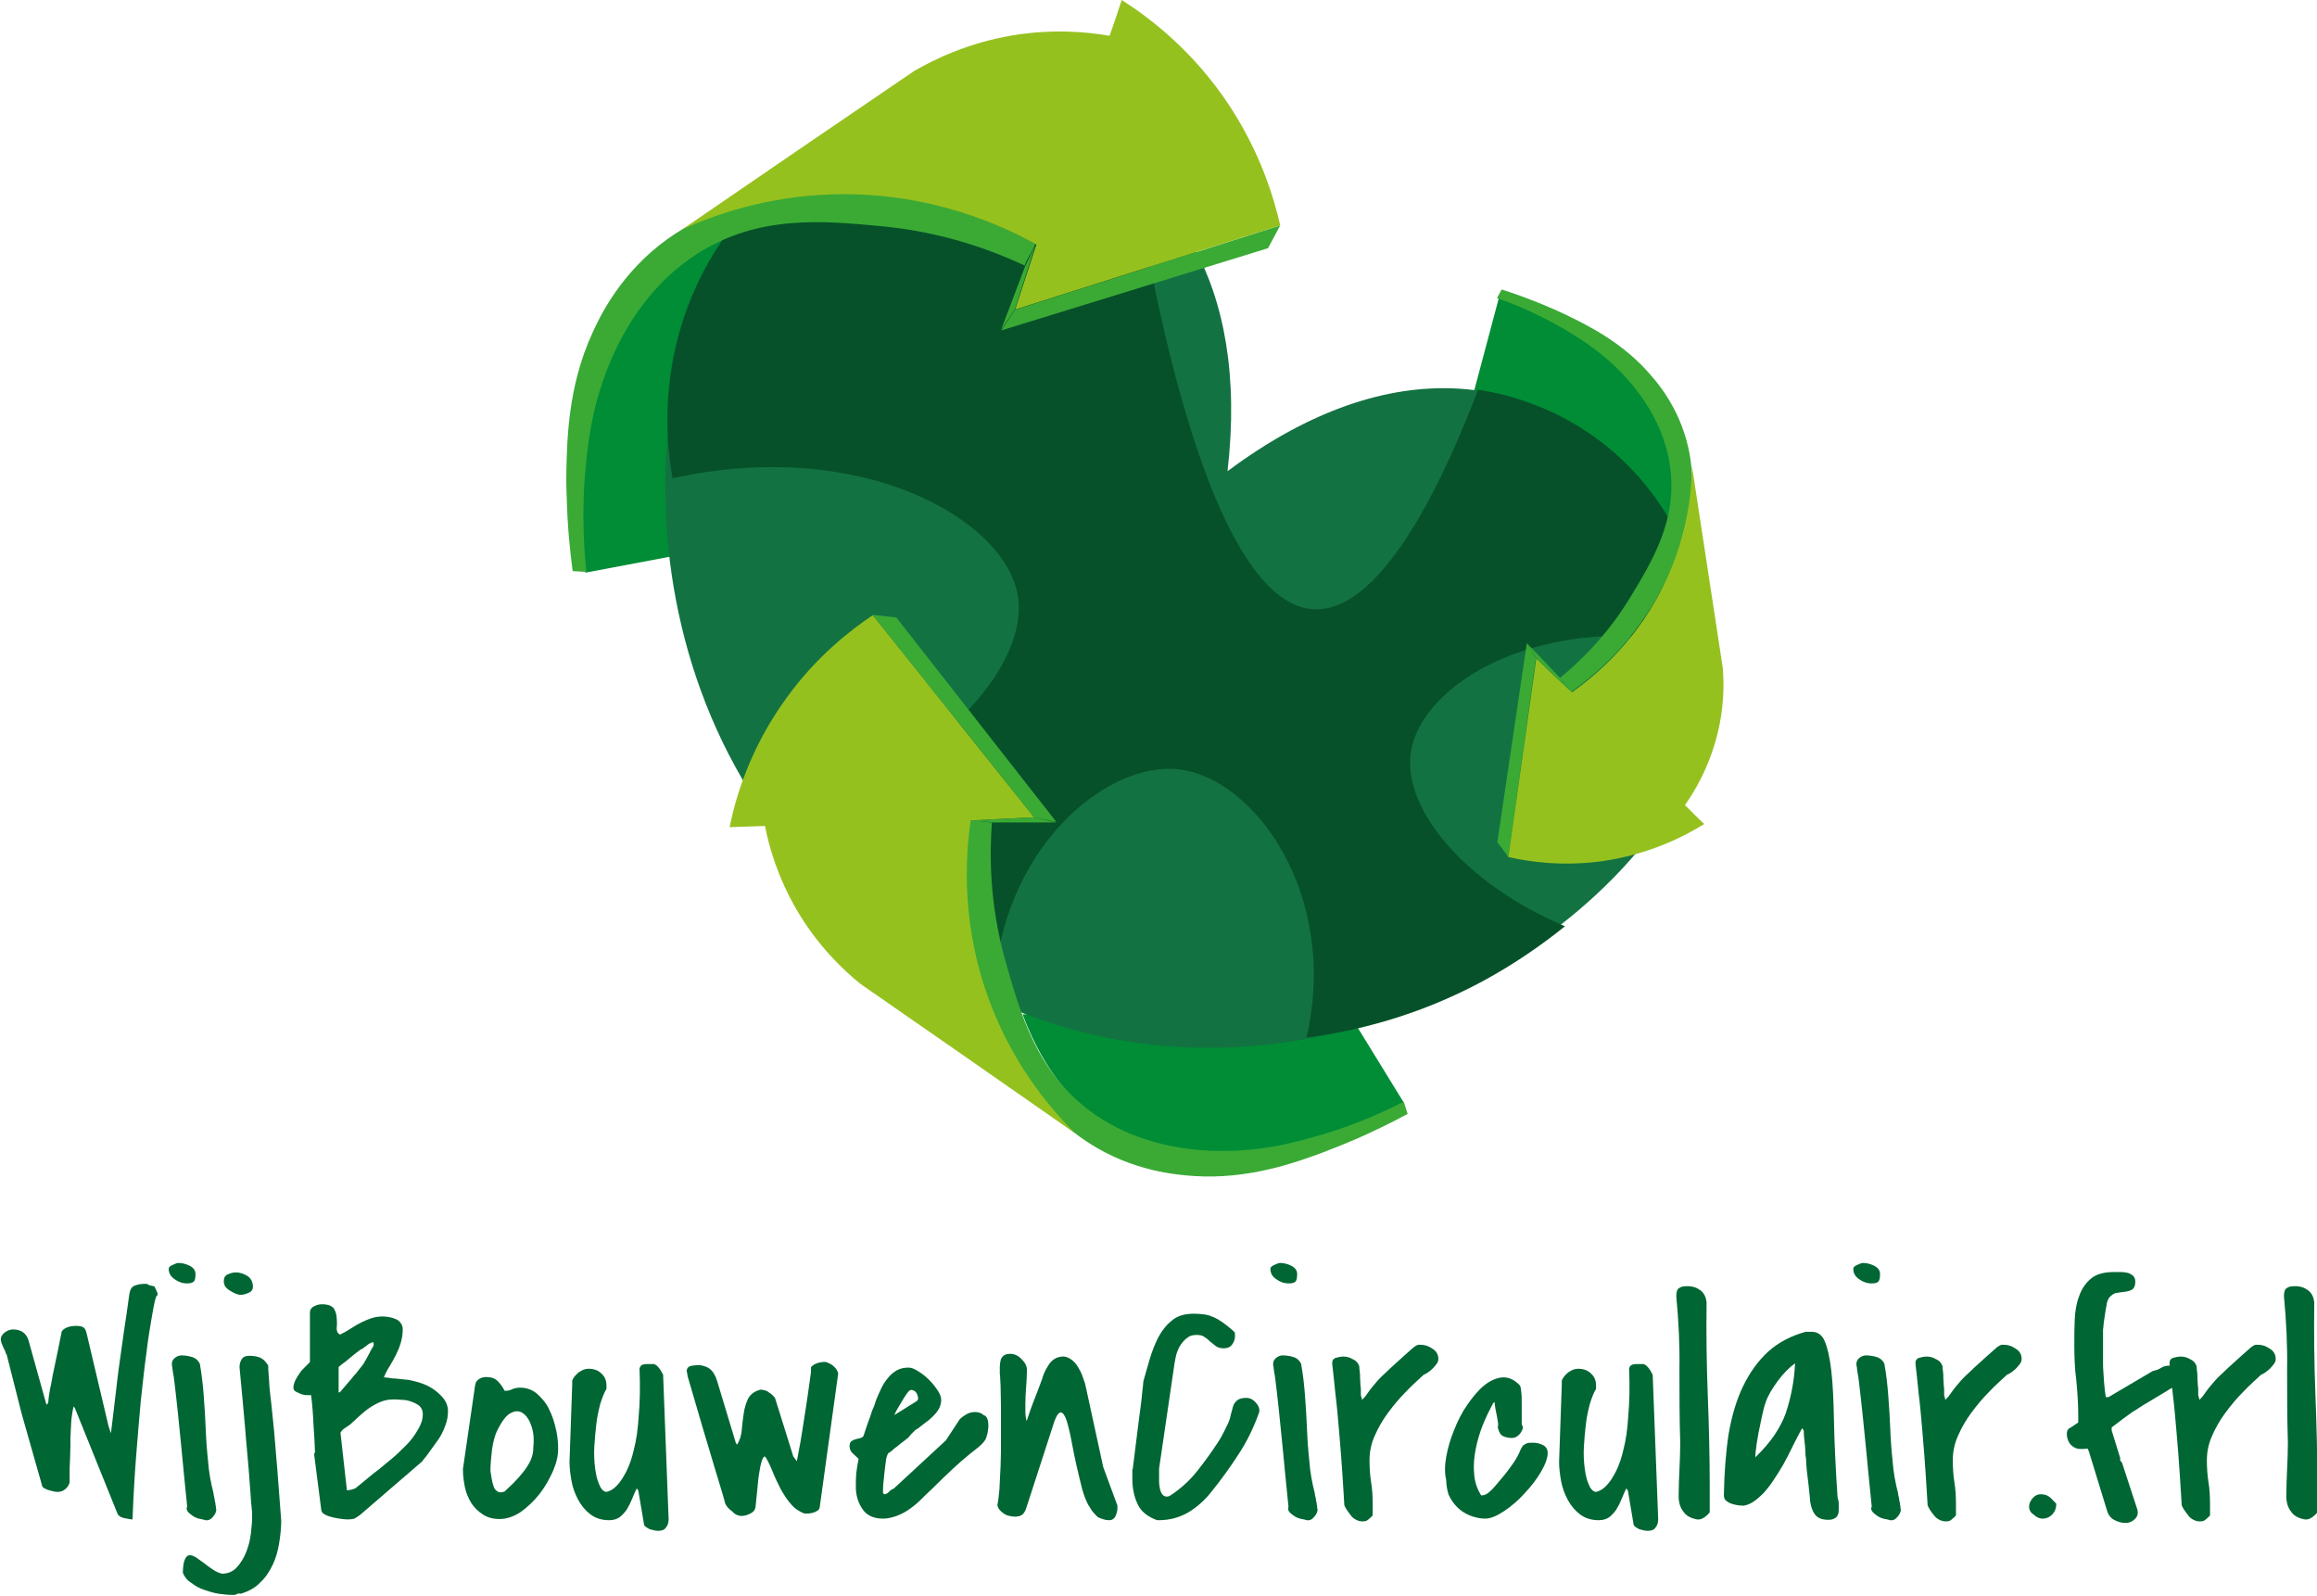 <?xml version="1.0" encoding="utf-8"?>
<!-- Generator: Adobe Illustrator 21.1.0, SVG Export Plug-In . SVG Version: 6.00 Build 0)  -->
<svg version="1.1" id="Laag_1" xmlns="http://www.w3.org/2000/svg" xmlns:xlink="http://www.w3.org/1999/xlink" x="0px" y="0px"
	 viewBox="0 0 589.1 405.7" style="enable-background:new 0 0 589.1 405.7;" xml:space="preserve">
<style type="text/css">
	.st0{fill:#3AAA35;}
	.st1{fill:#008D36;}
	.st2{fill:#137241;}
	.st3{fill:#065129;}
	.st4{fill:#E30613;}
	.st5{fill:#95C11F;}
	.st6{fill:#006633;}
</style>
<g>
	<path class="st0" d="M344.3,275"/>
	<path class="st0" d="M209.6,234"/>
	<path class="st0" d="M317.6,282.4"/>
	<path class="st1" d="M260,257.9c0.3,0.7,0.6,1.6,1.1,2.8c1.5,3.5,4.6,10.5,10.2,16.8c0,0,5.4,6.1,14,10.6c14.1,7.4,38.3,6.7,64-3.6
		c2.5-1.4,5.1-2.8,7.6-4.2c-9.4-15.2-18.7-30.5-28.1-45.7c-3.1,1.7-7.5,4.2-12.9,7c-7.4,3.8-15.4,7.9-23.6,10.7
		C285.3,254.8,274.4,257.6,260,257.9z"/>
	<path class="st1" d="M208.7,56.6c-0.8,0-1.9,0-3.2,0.1c-4,0.2-12.3,0.6-20.8,3.8c0,0-8.2,3.1-16.1,10c-12.9,11.3-21.5,35.9-21,65.8
		c0.4,3.1,0.8,6.2,1.2,9.3c18.9-3.6,37.8-7.1,56.8-10.7c-0.6-3.8-1.3-9.1-2-15.7c-0.9-8.9-2-18.5-1.7-27.9
		C202.2,83.2,203.4,71.2,208.7,56.6z"/>
	<path class="st1" d="M420.3,142.2c0.2-0.5,0.6-1.2,1-2.1c1.2-2.7,3.5-8.2,4-14.7c0,0,0.5-6.3-1.5-13.5
		c-3.3-11.9-16.7-25.2-36.3-34.1c-2.1-0.7-4.3-1.4-6.4-2.1c-3.6,13.4-7.1,26.8-10.7,40.2c2.6,0.8,6.4,2,10.8,3.5
		c6.1,2.2,12.7,4.5,18.7,7.5C405,129.6,412.4,134.2,420.3,142.2z"/>
	<path class="st2" d="M270.7,34.2c-31.1-11.8-70.5-0.5-85.9,25.8C156.2,109,162.7,204.6,239,247.2c74.8,45.1,160.5,3,188.3-46.4
		c27.8-49.4-30.2-144.4-115.2-81C317.7,71.2,297.2,44.3,270.7,34.2"/>
	<path class="st3" d="M197.8,207.5c4.5,7.3,12.2,18.1,24.7,28c11.4,9.1,22.5,14.1,30.2,16.9c1.5-36.2,28.3-58.9,47-56.8
		c19.2,2.2,40.8,31.7,32.5,68.2c11.5-1.5,27.7-5.1,44.9-14.4c8.3-4.5,15.2-9.4,20.8-13.9c-24.9-10.5-41.3-29.5-39.2-44.1
		c2.5-17.8,33.7-36.6,75.1-27.3c-0.2-5.4-1.7-26.3-18.3-44.1c-15.4-16.6-34.1-20.1-39.7-20.9c-7.7,20.2-23.7,56.6-41.7,55.8
		c-30.2-1.3-45.2-107.2-45.8-111.8C264.8,27.1,235,24.7,210.8,37c-29.5,15.1-46.1,49.5-39.8,84.6c47.9-10.6,84.6,10.4,87.8,29.9
		C261.7,169.6,237.7,197.1,197.8,207.5z"/>
	<polygon class="st0" points="322.4,63.1 254.6,84 258,78.8 325.5,57.3 	"/>
	<path class="st0" d="M263.2,62c-4.9-2.7-12.1-6.2-21.1-8.8c-21-6.1-38-3.8-41.8-3.2c-9.2,1.4-19.7,3-30.5,10.7
		c-12,8.6-17.3,19.8-19.2,24c-6.2,13.5-6.4,27.1-6.6,34.9c-0.1,3.3,0.1,7.2,0.1,7.2c0.2,7.6,0.9,13.9,1.5,18.4
		c1.2,0.1,2.3,0.1,3.5,0.2c-0.6-5.6-1.1-13.5-0.5-23c0.1-1.2,0.7-9.8,2.2-16.6c1-4.5,6.2-28.3,26.5-41.3c15.5-9.9,31.8-8.4,46.7-7
		c16.2,1.5,28.8,6.4,36.5,10C261.2,65.6,262.5,64,263.2,62z"/>
	<path class="st4" d="M142.9,77.5"/>
	<path class="st5" d="M285.2,0c6.9,4.4,18.2,12.8,27.6,27.2c7.6,11.7,11,22.7,12.7,30.1c-22.5,7.1-45,14.3-67.4,21.4
		c1.8-5.5,3.6-11,5.4-16.5c-8.4-4.7-26.8-13.4-51.3-12.8c-17.2,0.4-30.7,5.3-38.7,8.9C193,44.9,212.8,31.4,232.5,18
		c5.2-3,13.7-7.1,24.9-9c10.3-1.7,19-0.9,24.7,0.1C283.2,6.1,284.2,3,285.2,0z"/>
	<polygon class="st0" points="258,78.7 263.3,62.2 260.6,67.8 254.5,83.9 	"/>
	<polygon class="st0" points="380.7,214.1 388.2,163.5 390.5,167.3 383.5,217.9 	"/>
	<path class="st0" d="M399.5,175.9c3.3-2.4,7.8-5.9,12.4-11c10.6-11.7,14.4-23.5,15.2-26.2c2-6.4,4.2-13.7,2.5-23.2
		c-1.9-10.5-7.5-17.4-9.7-19.9c-6.9-8.2-15.7-12.6-20.8-15.1c-2.2-1.1-4.8-2.2-4.8-2.2c-5-2.2-9.4-3.7-12.5-4.7
		c-0.4,0.7-0.8,1.5-1.2,2.2c3.9,1.3,9.2,3.5,15.2,6.8c0.8,0.4,6.2,3.5,10.2,6.6c2.6,2,16.6,12.8,18.7,30
		c1.6,13.1-4.5,23.3-10.1,32.5c-6.1,10.1-13.2,16.7-18,20.7C397.8,173.5,398.5,174.8,399.5,175.9z"/>
	<path class="st4" d="M427.2,92.9"/>
	<path class="st5" d="M433.3,209.5c-5,3.1-14,7.8-26.3,9.5c-10,1.3-18.2,0.1-23.5-1.1c2.4-16.8,4.7-33.7,7.1-50.5
		c3,2.9,6,5.8,9.1,8.6c5.6-4,17.1-13.2,24.3-29.4c5.1-11.3,6.1-21.6,6.2-28c2.6,17,5.2,34,7.8,51.1c0.4,4.3,0.4,11.1-1.9,19
		c-2.1,7.2-5.3,12.6-7.7,16C430,206.3,431.6,207.9,433.3,209.5z"/>
	<polygon class="st0" points="390.6,167.3 399.6,176 396.8,172.5 388.2,163.5 	"/>
	<polygon class="st0" points="227.9,157 268.6,209 262.9,207.8 221.9,156.3 	"/>
	<path class="st0" d="M246.5,208.6c-0.7,5.2-1.4,12.6-0.7,21.3c1.6,20.3,9.3,34.3,11.1,37.4c4.2,7.5,9.1,16.2,19.5,23
		c11.5,7.6,23,8.4,27.2,8.7c13.8,0.9,25.7-3.4,32.5-5.9c2.9-1.1,6.3-2.5,6.3-2.5c6.5-2.7,11.8-5.4,15.5-7.4c-0.3-1-0.7-2.1-1-3.1
		c-4.7,2.4-11.4,5.5-19.9,8.1c-1.1,0.3-8.7,2.7-15.1,3.6c-4.2,0.6-26.7,4-44.7-9.3c-13.7-10.2-17.8-24.9-21.6-38.3
		c-4.1-14.6-4-27.2-3.4-35.1C250.3,209.1,248.5,208.5,246.5,208.6z"/>
	<path class="st4" d="M194.7,244.5"/>
	<path class="st5" d="M185.5,210.3c1.5-7.4,5.1-20,14.5-32.9c7.6-10.5,16.1-17.1,21.9-21c13.7,17.1,27.3,34.3,41,51.4
		c-5.4,0.3-10.7,0.5-16.1,0.8c-1.3,8.8-2.8,27.7,5.9,48.8c6.1,14.8,14.8,24.9,20.6,30.7c-18.2-12.7-36.4-25.4-54.6-38
		c-4.3-3.5-10.7-9.5-16.1-18.7c-4.9-8.4-7.1-16.2-8.1-21.4C191.4,210.1,188.5,210.2,185.5,210.3z"/>
	<polygon class="st0" points="262.9,207.8 246.7,208.6 252.5,209.1 268.5,209.1 	"/>
	<g>
		<path class="st6" d="M19,357.9l-0.3-0.3c-0.3,1.3-0.5,2.7-0.6,4c-0.1,1.3-0.1,2.7-0.2,4.1c0,0.4,0,1.2,0,2.2
			c0,1.1-0.1,2.2-0.1,3.4c-0.1,1.2-0.1,2.3-0.1,3.4c0,1.1,0,1.8,0,2.2c-0.2,0.7-0.5,1.2-1.1,1.7c-0.6,0.5-1.2,0.7-1.9,0.7
			c-0.3,0-0.6,0-1-0.1c-0.4-0.1-0.8-0.2-1.2-0.3c-0.4-0.1-0.8-0.3-1.2-0.5c-0.4-0.2-0.6-0.5-0.6-0.7l-5.2-18.3l-3.8-15
			c-0.1-0.1-0.2-0.2-0.3-0.6s-0.3-0.7-0.5-1.1c-0.2-0.4-0.3-0.8-0.5-1.2c-0.1-0.4-0.2-0.7-0.2-0.9c0-0.8,0.4-1.4,1.1-1.9
			c0.7-0.5,1.4-0.7,2-0.7c2,0,3.3,0.9,3.9,2.6l4.6,16.5c0.3-0.1,0.5-0.4,0.5-0.9s0.1-0.8,0.1-0.9c0-0.1,0-0.3,0.1-0.8
			s0.2-1.4,0.5-2.6c0.2-1.2,0.5-2.9,1-5.1s1-4.9,1.7-8.3c0.4-0.6,1-0.9,1.6-1.1c0.6-0.2,1.3-0.3,2.1-0.3c0.7,0,1.3,0.1,1.7,0.3
			c0.4,0.2,0.7,0.7,0.9,1.5l5.6,23.7c0.1,0.3,0.2,0.6,0.3,0.9c0.1,0.3,0.2,0.6,0.3,0.9c0.2-1.8,0.4-3.4,0.6-4.9
			c0.2-1.4,0.3-2.8,0.5-4.2c0.2-1.4,0.3-2.8,0.5-4.3c0.2-1.5,0.4-3.3,0.7-5.3c0.3-2,0.6-4.3,1-7.1c0.4-2.7,0.9-5.9,1.4-9.7
			c0.2-1.1,0.6-1.8,1.5-2.1c0.8-0.3,1.7-0.4,2.7-0.4c0.1,0,0.2,0,0.4,0.1c0.2,0.1,0.3,0.2,0.4,0.2c0.1,0.1,0.3,0.1,0.7,0.2
			c0.3,0.1,0.6,0.1,0.7,0.2c0.2,0.5,0.4,0.9,0.6,1.3c0.2,0.4,0.2,0.8,0.2,1.2c-0.1-0.6-0.3-0.3-0.6,0.7c-0.3,1.1-0.6,2.8-1,5.1
			c-0.4,2.4-0.9,5.3-1.3,8.8c-0.5,3.5-0.9,7.5-1.4,11.9c-0.4,4.4-0.8,9.2-1.2,14.3c-0.4,5.1-0.7,10.4-0.9,15.9c-0.2,0-0.4,0-0.8-0.1
			c-0.4-0.1-0.8-0.1-1.2-0.2c-0.4-0.1-0.8-0.2-1.1-0.4s-0.6-0.4-0.7-0.7L19,357.9z"/>
		<path class="st6" d="M42.9,322.6c0-0.4,0.3-0.7,1-1c0.6-0.3,1.1-0.5,1.5-0.5c0.8,0,1.8,0.2,2.8,0.7c1,0.5,1.5,1.2,1.5,2.1
			c0,0.9-0.1,1.6-0.4,1.9s-0.8,0.5-1.8,0.5c-1,0-2-0.3-3-1C43.4,324.6,42.9,323.7,42.9,322.6z M47.6,383.1c-0.6-5.5-1-10.3-1.4-14.2
			c-0.4-3.9-0.7-7.2-1-9.9c-0.3-2.7-0.5-4.8-0.7-6.3c-0.2-1.6-0.3-2.8-0.5-3.6c-0.1-0.8-0.2-1.3-0.2-1.6c-0.1-0.3-0.1-0.4-0.1-0.5
			v-0.3c0-0.6,0.3-1.1,0.8-1.5c0.5-0.4,1.1-0.6,1.6-0.6c0.8,0,1.7,0.1,2.7,0.4c1,0.3,1.6,0.9,2,1.7c0.5,2.7,0.8,5.5,1,8.2
			c0.2,2.8,0.4,5.5,0.5,8.3c0.1,2.7,0.3,5.5,0.6,8.3c0.2,2.8,0.7,5.5,1.4,8.2c0,0.1,0,0.3,0.1,0.7s0.2,0.7,0.2,1.1
			c0.1,0.4,0.2,0.7,0.2,1.1c0.1,0.3,0.1,0.6,0.1,0.7v0.2c0,0.1,0,0.1,0.1,0.2c0,0.7-0.3,1.3-0.9,2c-0.6,0.7-1.2,0.9-1.9,0.8
			c-0.2-0.1-0.6-0.2-1.2-0.3c-0.6-0.1-1.1-0.3-1.3-0.4c-0.2-0.1-0.4-0.2-0.7-0.4c-0.3-0.2-0.5-0.4-0.8-0.6c-0.2-0.2-0.5-0.5-0.6-0.7
			C47.4,383.6,47.4,383.3,47.6,383.1z"/>
		<path class="st6" d="M46.5,399.9c0-1.6,0.2-2.8,0.5-3.4c0.3-0.7,0.7-1.1,1.2-1.1c0.5,0,1.1,0.2,1.7,0.6c0.6,0.4,1.3,0.9,2.1,1.5
			c0.7,0.6,1.5,1.1,2.2,1.6c0.7,0.5,1.5,0.8,2.2,1c1.5,0,2.8-0.5,3.8-1.6c1-1.1,1.8-2.4,2.4-3.9c0.6-1.5,1-3.1,1.2-4.8
			c0.2-1.7,0.3-3,0.3-4.2c0-0.1,0-0.3,0-0.5c0-0.2,0-0.8-0.1-1.6s-0.2-2.1-0.3-3.7c-0.1-1.6-0.3-3.8-0.5-6.6
			c-0.2-2.8-0.6-6.2-0.9-10.4c-0.4-4.2-0.8-9.3-1.4-15.2c0-0.8,0.2-1.5,0.6-2.1c0.4-0.6,1.1-0.8,2-0.8c1.1,0,2,0.2,2.7,0.5
			c0.7,0.3,1.4,1,2,2c0,0.7,0,1.4,0.1,2.2c0.1,0.8,0.1,1.8,0.2,3.1c0.1,1.2,0.3,2.8,0.5,4.6c0.2,1.9,0.4,4.1,0.7,6.8
			c0.2,2.7,0.5,5.9,0.8,9.6c0.3,3.7,0.6,8.1,1,13.1c0,1.8-0.2,3.7-0.5,5.6c-0.3,1.9-0.8,3.8-1.6,5.5c-0.8,1.7-1.8,3.3-3.2,4.6
			c-1.3,1.4-3,2.3-5,2.9c-0.3-0.1-0.7-0.1-1,0.1s-0.7,0.2-1,0.2c-1.1,0-2.3-0.1-3.6-0.3c-1.3-0.2-2.5-0.6-3.7-1
			c-1.2-0.4-2.3-1-3.3-1.8C47.6,401.8,46.9,400.9,46.5,399.9z M56.9,325.8c0-0.9,0.3-1.5,1-1.8c0.7-0.3,1.4-0.5,2-0.5
			c1.1,0,2,0.3,3,0.9c0.9,0.6,1.4,1.5,1.4,2.8c0,0.7-0.4,1.2-1.1,1.5c-0.7,0.3-1.4,0.5-2,0.5c-0.4,0-0.8-0.1-1.3-0.3
			c-0.5-0.2-1-0.5-1.5-0.8c-0.5-0.3-0.9-0.7-1.2-1.1C57.1,326.7,56.9,326.3,56.9,325.8z"/>
		<path class="st6" d="M80.1,369.4c-0.1-2.3-0.2-4.8-0.4-7.3c-0.1-2.5-0.3-5-0.6-7.4c-0.2,0-0.6,0-1.1,0c-0.5,0-1-0.1-1.5-0.3
			s-0.9-0.4-1.3-0.6c-0.4-0.2-0.6-0.6-0.6-1c0-0.6,0.2-1.2,0.5-1.9c0.3-0.6,0.7-1.2,1.1-1.8c0.4-0.6,0.9-1.1,1.4-1.6
			c0.5-0.5,0.9-0.9,1.2-1.2v-12.6c0-0.7,0.4-1.3,1.1-1.6c0.7-0.4,1.4-0.5,2-0.5c1.5,0,2.5,0.4,3,1.1c0.4,0.7,0.7,1.5,0.7,2.4
			c0.1,0.9,0.1,1.8,0,2.6c0,0.8,0.3,1.4,0.9,1.6c1-0.5,1.9-1,2.8-1.6c0.9-0.6,1.8-1.1,2.6-1.5c0.9-0.4,1.7-0.8,2.7-1.1
			c0.9-0.3,1.9-0.4,2.9-0.4c0.5,0,1,0.1,1.6,0.2c0.6,0.1,1.1,0.3,1.6,0.5c0.5,0.2,0.9,0.6,1.2,1c0.3,0.4,0.5,1,0.5,1.6
			c0,1.2-0.2,2.3-0.5,3.4c-0.3,1-0.7,2-1.2,3c-0.5,1-1,1.9-1.6,2.9c-0.6,0.9-1.1,1.9-1.5,2.9c0.2,0,0.6,0,1.2,0.1
			c0.6,0.1,1.2,0.2,1.9,0.2c0.7,0.1,1.3,0.1,1.9,0.2c0.6,0.1,1,0.1,1.2,0.1c0.9,0.2,1.9,0.4,3.1,0.8c1.2,0.4,2.3,0.9,3.3,1.6
			c1,0.7,1.9,1.5,2.6,2.4c0.7,0.9,1.1,2,1.1,3.1c0,1.3-0.2,2.5-0.7,3.8c-0.5,1.3-1,2.4-1.7,3.4c-0.2,0.3-0.6,0.8-1,1.4
			c-0.4,0.6-0.9,1.2-1.3,1.8c-0.4,0.6-0.8,1.1-1.2,1.6c-0.4,0.5-0.6,0.7-0.6,0.8l-15.9,13.7c-0.6,0.4-1,0.7-1.4,0.9
			c-0.4,0.1-0.9,0.2-1.4,0.2c-0.4,0-1,0-1.7-0.1c-0.7-0.1-1.5-0.2-2.3-0.4c-0.8-0.2-1.5-0.4-2-0.7c-0.6-0.3-0.9-0.6-1-1.1l-1.8-14
			V369.4z M94.5,341.3c-0.1,0.1-0.3,0.2-0.6,0.3c-0.3,0.2-0.6,0.4-0.8,0.6c-0.3,0.2-0.6,0.4-0.8,0.6c-0.3,0.2-0.5,0.3-0.6,0.3
			c-1.2,0.9-2.1,1.6-2.8,2.2c-0.7,0.6-1.3,1.1-1.9,1.5c-0.6,0.5-0.9,0.7-0.9,0.8v6.4h0.3c0.7-0.8,1.2-1.4,1.7-2
			c0.5-0.5,0.9-1.1,1.4-1.6c0.4-0.6,0.8-1,1.1-1.3c0.2-0.3,0.5-0.7,1-1.3c0.5-0.6,0.8-1,0.9-1.2c0.2-0.3,0.4-0.7,0.7-1.2
			c0.3-0.5,0.5-1,0.8-1.5c0.2-0.5,0.6-1.1,1-1.8v-0.8H94.5z M88.2,378.9L88.2,378.9c0.4,0,0.8-0.1,1.3-0.2c0.6-0.2,0.9-0.3,1.1-0.5
			c0.2-0.2,0.6-0.5,1.1-0.9c0.5-0.4,1.1-0.9,1.7-1.4c0.6-0.5,1.2-1,1.7-1.4c0.5-0.4,0.9-0.7,1.2-0.9c0.9-0.8,2.1-1.7,3.4-2.8
			c1.3-1.1,2.5-2.3,3.7-3.5c1.2-1.2,2.1-2.5,2.9-3.9c0.8-1.3,1.2-2.6,1.2-3.9c0-0.8-0.3-1.5-0.8-2c-0.6-0.5-1.2-0.8-2-1.1
			c-0.8-0.3-1.6-0.5-2.5-0.5c-0.9-0.1-1.6-0.1-2.2-0.1c-1.2,0-2.2,0.2-3.2,0.6c-1,0.4-1.9,0.9-2.8,1.5c-0.9,0.6-1.7,1.3-2.5,2
			c-0.8,0.7-1.6,1.5-2.4,2.2c-0.2,0.2-0.4,0.3-0.7,0.5c-0.3,0.2-0.6,0.4-0.9,0.6c-0.3,0.2-0.5,0.4-0.7,0.7c-0.2,0.2-0.3,0.5-0.2,0.7
			L88.2,378.9z"/>
		<path class="st6" d="M117.7,373.5l3.1-21.3c0.1-0.7,0.4-1.2,1-1.6c0.5-0.3,1.1-0.5,1.8-0.5c1.2,0,2.2,0.3,2.9,1
			c0.7,0.7,1.3,1.5,1.8,2.5h0.1c0.7,0,1.3-0.1,1.8-0.4c0.5-0.2,1.2-0.4,2-0.4c1.8,0,3.3,0.6,4.5,1.7c1.2,1.1,2.3,2.4,3,4
			c0.8,1.6,1.3,3.3,1.7,5.1c0.4,1.8,0.5,3.4,0.5,4.8c0,1.7-0.4,3.5-1.3,5.6c-0.9,2-2,4-3.4,5.8c-1.4,1.8-3,3.3-4.8,4.6
			c-1.8,1.2-3.6,1.8-5.4,1.8c-1.7,0-3.1-0.4-4.3-1.2c-1.2-0.8-2.2-1.8-2.9-2.9c-0.7-1.2-1.3-2.5-1.6-4s-0.5-3-0.5-4.4V373.5z
			 M124.7,374c0.1,0.6,0.2,1.2,0.3,1.9c0.1,0.7,0.3,1.4,0.5,2c0.2,0.6,0.5,1,1,1.3c0.4,0.3,1,0.3,1.8,0c0.7-0.7,1.5-1.4,2.3-2.2
			s1.6-1.7,2.4-2.7c0.7-0.9,1.4-1.9,1.9-3c0.5-1.1,0.7-2.2,0.7-3.3c0.2-1.9,0.1-3.6-0.4-5.2c-0.5-1.6-1.2-2.7-2.1-3.4
			c-0.9-0.7-2-0.8-3.1-0.2c-1.2,0.5-2.3,2-3.5,4.3c-0.7,1.4-1.1,3.1-1.4,5c-0.2,1.9-0.4,3.7-0.4,5.3V374z"/>
		<path class="st6" d="M161.9,378.4c-0.4,0.8-0.8,1.7-1.2,2.7c-0.4,1-0.8,1.8-1.3,2.6c-0.5,0.8-1.1,1.4-1.8,2
			c-0.7,0.5-1.6,0.8-2.7,0.8c-1.9,0-3.5-0.5-4.8-1.5c-1.3-1-2.3-2.2-3.1-3.7c-0.8-1.5-1.4-3.1-1.7-4.8c-0.3-1.7-0.5-3.3-0.5-4.8
			l0.7-20.1c-0.1-0.4,0-0.8,0.3-1.2c0.2-0.4,0.6-0.8,1-1.2c0.4-0.4,0.9-0.6,1.4-0.9c0.5-0.2,1-0.3,1.5-0.3c1.3,0,2.4,0.4,3.2,1.2
			c0.9,0.8,1.3,1.8,1.3,3.1v0.8c-0.6,1-1.1,2.3-1.6,3.9c-0.4,1.6-0.8,3.3-1,5.2c-0.2,1.9-0.4,3.7-0.5,5.7c-0.1,1.9,0,3.7,0.2,5.3
			c0.2,1.6,0.5,3,1,4.1c0.4,1.1,1,1.8,1.7,2c0.3,0,0.7-0.1,1.3-0.4c0.6-0.3,1.2-0.8,1.9-1.6c0.7-0.8,1.4-1.9,2.1-3.3
			c0.7-1.4,1.4-3.3,1.9-5.6c0.6-2.3,1-5.1,1.2-8.5c0.3-3.3,0.4-7.3,0.2-12c0.2-0.6,0.5-0.9,1-1c0.4-0.1,0.8-0.1,1.3-0.1
			c0.5,0,0.9,0,1.2,0c0.3,0,0.7,0.2,1.1,0.6c0.3,0.3,0.6,0.7,0.9,1.2c0.3,0.6,0.5,0.9,0.5,0.9l1.4,36.8c0,0.8-0.2,1.5-0.7,2.1
			c-0.4,0.6-1.1,0.8-1.9,0.8c-0.3,0-0.6,0-1-0.1c-0.4-0.1-0.8-0.2-1.2-0.3c-0.4-0.2-0.7-0.4-1-0.6c-0.3-0.2-0.5-0.5-0.5-0.9
			l-1.4-8.3L161.9,378.4z"/>
		<path class="st6" d="M184.4,382.3c-0.3-1.3-1.3-4.5-2.9-9.8c-1.6-5.2-3.8-12.8-6.7-22.7c0-0.1,0-0.3-0.1-0.7
			c-0.1-0.4-0.1-0.6-0.1-0.7c0.1-0.7,0.6-1.1,1.5-1.2c0.9-0.1,1.5-0.2,2-0.1c1.2,0.2,2.1,0.6,2.7,1.2c0.6,0.6,1.1,1.5,1.5,2.7
			l4.8,15.9l0.3,0.4c0.7-1.1,1.1-2.4,1.2-3.8c0.1-1.4,0.3-2.8,0.5-4.2c0.2-1.4,0.6-2.6,1.1-3.7c0.6-1.1,1.6-1.9,3.2-2.3
			c0.3,0,0.7,0.1,1.1,0.2c0.4,0.1,0.8,0.3,1.1,0.6c0.4,0.2,0.7,0.5,1,0.8c0.3,0.3,0.5,0.6,0.6,1l4.5,14.4l0.9,1.2
			c0.2-1,0.5-2.6,0.9-4.8c0.4-2.2,0.7-4.5,1.1-6.9c0.4-2.4,0.7-4.6,1-6.7c0.3-2.1,0.5-3.5,0.6-4.3c0-0.1,0-0.3,0-0.6
			c0-0.3,0-0.5,0-0.6c0.4-0.5,1.1-0.9,1.8-1.1c0.8-0.2,1.5-0.3,2.1-0.2c0.2,0.1,0.5,0.2,0.9,0.4c0.4,0.2,0.7,0.4,1,0.7
			c0.3,0.3,0.6,0.6,0.8,1c0.2,0.3,0.3,0.6,0.3,0.9l-4.7,34c-0.1,0.3-0.2,0.6-0.6,0.8c-0.3,0.2-0.7,0.4-1.1,0.5
			c-0.4,0.1-0.8,0.2-1.2,0.2c-0.4,0-0.7,0-1,0c-1.3-0.5-2.5-1.3-3.4-2.4c-1-1.1-1.8-2.4-2.6-3.8c-0.7-1.4-1.4-2.8-2-4.3
			c-0.6-1.5-1.2-2.8-1.9-3.9l-0.3-0.1c-0.4,0.4-0.7,1.2-1,2.6c-0.2,1.3-0.5,2.7-0.6,4.2s-0.3,2.8-0.4,4c-0.1,1.2-0.2,1.8-0.2,2
			c-0.1,0.8-0.6,1.4-1.5,1.8c-0.9,0.4-1.7,0.6-2.4,0.5c-0.8-0.1-1.5-0.5-2-1.1C185.1,383.5,184.7,382.9,184.4,382.3z"/>
		<path class="st6" d="M251.3,362.7c-0.1,1-0.2,1.8-0.4,2.3c-0.1,0.6-0.4,1.1-0.7,1.5c-0.3,0.4-0.8,0.9-1.4,1.4
			c-0.6,0.5-1.4,1.1-2.5,2c-1.1,0.9-2.4,2-3.9,3.4c-1.5,1.4-3.4,3.2-5.6,5.4c-0.9,0.8-1.8,1.7-2.7,2.6c-0.9,0.9-1.9,1.7-2.9,2.4
			c-1,0.7-2.1,1.3-3.2,1.7c-1.1,0.4-2.3,0.7-3.5,0.7c-2.4,0-4.1-0.8-5.2-2.4c-1.1-1.6-1.7-3.5-1.7-5.6c0-1.4,0-2.5,0.1-3.5
			c0.1-0.9,0.3-2.2,0.6-3.7c-0.6-0.6-1.1-1-1.6-1.5c-0.4-0.4-0.7-1-0.7-1.7c0-0.7,0.2-1.1,0.5-1.3c0.3-0.2,0.7-0.4,1.1-0.5
			c0.4-0.1,0.8-0.2,1.2-0.3c0.4-0.1,0.7-0.3,0.8-0.7c0.1-0.3,0.3-0.9,0.6-1.8c0.3-0.9,0.6-1.8,1-2.8c0.3-1,0.6-1.9,1-2.7
			c0.3-0.9,0.5-1.5,0.6-1.8c0.4-0.9,0.8-1.9,1.3-2.9c0.5-1,1-1.8,1.7-2.6c0.6-0.8,1.4-1.4,2.2-1.9c0.9-0.5,1.9-0.7,3-0.7
			c0.7,0,1.5,0.3,2.4,0.9c1,0.6,1.9,1.3,2.8,2.2c0.9,0.9,1.6,1.8,2.2,2.7c0.6,0.9,0.9,1.7,0.9,2.4c0,0.8-0.2,1.6-0.6,2.3
			c-0.4,0.7-0.9,1.3-1.5,1.9c-0.6,0.6-1.2,1.1-1.9,1.6s-1.3,1-1.8,1.4c-0.1,0-0.2,0.1-0.3,0.2c-0.2,0.1-0.3,0.2-0.4,0.2
			c-0.1,0.1-0.2,0.2-0.4,0.4c-0.2,0.2-0.4,0.4-0.6,0.6c-0.2,0.2-0.4,0.4-0.6,0.7c-0.2,0.2-0.3,0.4-0.4,0.4c-0.2,0.2-0.5,0.4-1,0.8
			c-0.5,0.4-1,0.7-1.5,1.2c-0.6,0.4-1.1,0.8-1.5,1.2c-0.5,0.4-0.8,0.6-1,0.7l-0.3,0.7c-0.1,0.2-0.2,0.7-0.3,1.5
			c-0.1,0.7-0.2,1.6-0.3,2.5c-0.1,0.9-0.2,1.9-0.3,2.9c-0.1,1-0.1,1.8-0.1,2.4c0,0.1,0,0.1,0.1,0.2c0.1,0.1,0.2,0.2,0.2,0.2
			c0.4,0,0.9-0.2,1.2-0.6c0.4-0.4,0.8-0.7,1.2-0.8l13.3-12.3l3.4-5.2c0.3-0.4,0.8-0.8,1.6-1.3c0.8-0.5,1.6-0.7,2.4-0.7
			c0.8,0,1.6,0.2,2.2,0.8C251,360,251.3,361.1,251.3,362.7z M233.1,356.2c0.3-0.2,0.4-0.6,0.3-1c-0.1-0.4-0.2-0.8-0.5-1.2
			c-0.2-0.3-0.6-0.5-1-0.6c-0.4-0.1-0.7,0.1-1.1,0.6c-0.2,0.2-0.5,0.7-0.9,1.3c-0.4,0.7-0.8,1.3-1.2,2c-0.4,0.7-0.8,1.3-1,1.8
			c-0.3,0.5-0.3,0.7-0.2,0.6L233.1,356.2z"/>
		<path class="st6" d="M277.2,383.4c-0.8-1.1-1.4-2.6-2-4.6c-0.5-2-1-4-1.5-6.2c-0.5-2.2-0.9-4.3-1.3-6.4c-0.4-2.1-0.8-3.7-1.2-5
			c-0.4-1.2-0.9-2-1.4-2.1s-1.1,0.6-1.7,2.2l-7.2,22.2c-0.3,0.8-0.6,1.3-1,1.6c-0.4,0.3-1,0.5-1.9,0.5c-0.4,0-0.9-0.1-1.4-0.2
			c-0.5-0.1-1-0.3-1.4-0.6c-0.4-0.3-0.8-0.6-1.1-1c-0.3-0.4-0.5-0.8-0.5-1.3c0.2-0.7,0.3-1.9,0.5-3.7c0.1-1.8,0.2-3.8,0.3-6.1
			c0.1-2.3,0.1-4.8,0.1-7.3c0-2.6,0-5,0-7.2c0-2.2-0.1-4.2-0.1-5.8c-0.1-1.6-0.1-2.7-0.2-3.2c0-0.6,0-1.1,0-1.7
			c0-0.6,0.1-1.1,0.2-1.6c0.1-0.5,0.4-0.9,0.7-1.2c0.4-0.3,0.9-0.5,1.7-0.5c1.1,0,2,0.4,2.9,1.3c0.9,0.9,1.4,1.8,1.4,2.8
			c0,1.4-0.1,2.9-0.2,4.3c-0.1,1.4-0.2,2.8-0.2,4.3c0,0.9,0,1.6,0,2.2c0,0.6,0.1,1.4,0.3,2.2c0.2-0.4,0.4-1.2,0.8-2.3
			c0.4-1.1,0.8-2.3,1.3-3.5c0.5-1.2,0.9-2.4,1.3-3.4c0.4-1.1,0.7-1.8,0.8-2.3c0.4-1.1,1-2.2,1.7-3.2c0.8-1,1.8-1.6,3.1-1.7
			c0.8-0.1,1.6,0.2,2.3,0.7c0.7,0.5,1.3,1.1,1.8,2c0.5,0.8,0.9,1.6,1.2,2.5c0.3,0.9,0.6,1.6,0.7,2.2l4.5,20.7l3.5,9.5
			c0.1,0.1,0.1,0.2,0.1,0.5c0,0.2,0,0.4,0,0.5c0,0.7-0.2,1.3-0.5,2c-0.3,0.6-0.8,1-1.6,1c-0.9,0-1.9-0.3-2.9-0.8
			C278.3,384.9,277.6,384.2,277.2,383.4z"/>
		<path class="st6" d="M288,373.5c0.7-5.5,1.2-9.8,1.6-12.8c0.4-3,0.7-5.2,0.8-6.6c0.2-1.7,0.3-2.6,0.3-2.9c0.5-1.7,1-3.6,1.6-5.6
			c0.6-2,1.3-3.8,2.2-5.6c0.9-1.7,2.1-3.2,3.5-4.3c1.4-1.2,3.3-1.7,5.6-1.7c1,0,1.9,0.1,2.7,0.2c0.8,0.1,1.6,0.4,2.3,0.7
			c0.7,0.3,1.4,0.7,2.1,1.2c0.7,0.5,1.4,1,2.2,1.7c0.6,0.5,0.9,0.8,1,0.9c0.1,0.1,0.1,0.4,0.1,1c0,0.7-0.2,1.4-0.7,2.1s-1.2,1-2.2,1
			c-0.8,0-1.4-0.2-1.9-0.5c-0.5-0.4-1-0.8-1.5-1.2c-0.5-0.5-1-0.9-1.5-1.2c-0.5-0.4-1.2-0.5-2-0.5c-0.9,0-1.7,0.2-2.3,0.7
			c-0.7,0.5-1.2,1.1-1.7,1.8c-0.5,0.7-0.8,1.5-1.1,2.4c-0.2,0.9-0.4,1.7-0.5,2.5l-3.9,26.6c0,0.1,0,0.4,0,0.8c0,0.4,0,0.7,0,1
			c0,0.4,0,0.9,0,1.5c0,0.6,0.1,1.2,0.2,1.7c0.1,0.6,0.3,1.1,0.6,1.5c0.3,0.4,0.7,0.6,1.2,0.6c0.3,0,0.6-0.1,0.9-0.3
			c2.7-1.8,4.9-3.8,6.8-6.2c1.9-2.4,3.7-4.9,5.4-7.5c0.1-0.1,0.2-0.4,0.5-0.8c0.2-0.4,0.5-0.9,0.7-1.3c0.2-0.5,0.5-0.9,0.7-1.4
			c0.2-0.5,0.4-0.8,0.5-1c0.3-0.7,0.6-1.5,0.7-2.2c0.2-0.8,0.4-1.5,0.6-2.2c0.2-0.7,0.6-1.2,1.1-1.6c0.5-0.4,1.3-0.6,2.3-0.6
			c0.8,0,1.5,0.3,2.2,1c0.7,0.7,1.1,1.4,1.1,2.3v0.2c-1.4,4-3.2,7.7-5.4,11c-2.2,3.4-4.6,6.7-7.3,10c-1.7,2-3.6,3.6-5.7,4.8
			c-2.2,1.2-4.6,1.8-7.2,1.8h-0.4c-2.5-0.9-4.2-2.3-5-4.2c-0.9-1.9-1.3-4-1.3-6.5V373.5z"/>
		<path class="st6" d="M323,322.6c0-0.4,0.3-0.7,1-1c0.6-0.3,1.1-0.5,1.5-0.5c0.8,0,1.8,0.2,2.8,0.7c1,0.5,1.5,1.2,1.5,2.1
			c0,0.9-0.1,1.6-0.4,1.9c-0.2,0.3-0.8,0.5-1.8,0.5c-1,0-2-0.3-3-1C323.5,324.6,323,323.7,323,322.6z M327.6,383.1
			c-0.6-5.5-1-10.3-1.4-14.2c-0.4-3.9-0.7-7.2-1-9.9c-0.3-2.7-0.5-4.8-0.7-6.3c-0.2-1.6-0.3-2.8-0.5-3.6c-0.1-0.8-0.2-1.3-0.2-1.6
			c-0.1-0.3-0.1-0.4-0.1-0.5v-0.3c0-0.6,0.3-1.1,0.8-1.5c0.5-0.4,1.1-0.6,1.6-0.6c0.8,0,1.7,0.1,2.7,0.4c1,0.3,1.6,0.9,2,1.7
			c0.5,2.7,0.8,5.5,1,8.2c0.2,2.8,0.4,5.5,0.5,8.3c0.1,2.7,0.3,5.5,0.6,8.3c0.2,2.8,0.7,5.5,1.4,8.2c0,0.1,0,0.3,0.1,0.7
			c0.1,0.3,0.2,0.7,0.2,1.1c0.1,0.4,0.2,0.7,0.2,1.1c0.1,0.3,0.1,0.6,0.1,0.7v0.2c0,0.1,0,0.1,0.1,0.2c0,0.7-0.3,1.3-0.9,2
			c-0.6,0.7-1.2,0.9-1.9,0.8c-0.2-0.1-0.6-0.2-1.2-0.3c-0.6-0.1-1.1-0.3-1.3-0.4c-0.2-0.1-0.4-0.2-0.7-0.4c-0.3-0.2-0.5-0.4-0.8-0.6
			c-0.2-0.2-0.5-0.5-0.6-0.7C327.5,383.6,327.5,383.3,327.6,383.1z"/>
		<path class="st6" d="M341.8,382.7c-0.1-2-0.3-4.7-0.5-8c-0.2-3.3-0.5-6.8-0.8-10.4c-0.3-3.6-0.6-7-1-10.2
			c-0.3-3.2-0.6-5.7-0.8-7.5c0-0.7,0.3-1.2,1-1.4c0.7-0.2,1.3-0.3,1.9-0.3c0.8,0,1.6,0.2,2.4,0.7c0.9,0.4,1.4,1.1,1.6,1.8
			c0,0.2,0,0.6,0.1,1.2c0.1,0.6,0.1,1.2,0.1,1.8c0,0.6,0.1,1.2,0.1,1.8c0.1,0.6,0.1,1,0.1,1.2c0,0.3,0,0.6,0,0.7s0,0.3,0,0.5
			c0,0.1,0,0.3,0.1,0.5c0.1,0.2,0.1,0.4,0.2,0.8c0.1-0.1,0.2-0.2,0.4-0.4c0.1-0.2,0.2-0.3,0.3-0.3c0.9-1.3,1.7-2.4,2.6-3.4
			c0.8-1,1.7-1.9,2.6-2.7c0.9-0.9,1.9-1.8,2.9-2.7c1.1-1,2.3-2.1,3.8-3.4c0.3-0.3,0.6-0.5,0.7-0.6c0.2-0.1,0.3-0.2,0.5-0.3
			c0.1-0.1,0.3-0.1,0.5-0.2c0.2,0,0.4,0,0.7,0c0.9,0,1.9,0.3,2.9,1c1,0.6,1.5,1.5,1.5,2.6c0,0.4-0.1,0.8-0.4,1.2
			c-0.3,0.4-0.6,0.8-1,1.2c-0.4,0.4-0.8,0.7-1.2,1c-0.4,0.3-0.8,0.5-1.1,0.6c-1.4,1.3-3,2.7-4.6,4.4c-1.6,1.6-3.1,3.4-4.5,5.3
			c-1.4,1.9-2.5,3.8-3.4,5.9c-0.9,2-1.3,4.1-1.3,6.1c0,1.9,0.1,3.7,0.4,5.6c0.3,1.8,0.4,3.7,0.4,5.6v2.9c-0.4,0.4-0.8,0.8-1.2,1.1
			c-0.3,0.3-0.8,0.4-1.4,0.4c-0.9,0-1.9-0.4-2.7-1.2C342.7,384.3,342.1,383.5,341.8,382.7z"/>
		<path class="st6" d="M367.7,376.3c-0.4-1.7-0.4-3.6,0-5.9c0.4-2.3,1.1-4.6,2-6.8c0.9-2.3,2-4.5,3.4-6.5c1.4-2,2.8-3.7,4.3-4.9
			c1.5-1.2,3.1-1.9,4.6-2c1.6-0.1,3.1,0.6,4.5,2.1c0,0.1,0,0.2,0.1,0.4c0.1,0.2,0.1,0.7,0.2,1.4c0.1,0.7,0.1,1.7,0.1,2.9
			c0,1.2,0,2.9,0,5.1c0.1,0.1,0.1,0.3,0.2,0.5c0.1,0.2,0.1,0.4,0.1,0.5c-0.2,0.6-0.5,1.2-1,1.7c-0.5,0.5-1.1,0.8-1.8,0.8
			c-0.9,0-1.7-0.2-2.3-0.5c-0.6-0.3-1-1-1.3-2.2c0.1-0.2,0.1-0.5,0.1-1c-0.1-0.5-0.2-1.1-0.3-1.8c-0.1-0.7-0.3-1.3-0.4-2
			c-0.1-0.7-0.2-1.2-0.2-1.6c-0.1,0-0.1,0-0.2,0.1c-0.1,0.1-0.2,0.2-0.2,0.2c-0.9,1.7-1.8,3.5-2.6,5.5c-0.8,2-1.4,4.1-1.8,6.1
			c-0.4,2.1-0.6,4.1-0.4,6.2c0.1,2,0.7,3.9,1.8,5.6c0.8,0,1.5-0.3,2.2-1c0.7-0.6,1.2-1.2,1.7-1.8c0.9-1.1,1.9-2.2,2.8-3.4
			c0.9-1.2,1.8-2.4,2.5-3.7c0.3-0.6,0.6-1.1,0.7-1.5c0.2-0.4,0.4-0.8,0.6-1.1c0.2-0.3,0.6-0.5,1-0.7c0.4-0.2,1-0.2,1.7-0.2
			c0.9,0,1.7,0.2,2.5,0.6c0.8,0.4,1.2,1.1,1.2,2c0,1.3-0.6,2.9-1.7,4.8c-1.1,1.9-2.5,3.7-4.2,5.5c-1.6,1.8-3.4,3.3-5.2,4.5
			c-1.8,1.2-3.4,1.9-4.8,1.9c-1.3,0-2.6-0.3-3.9-0.8c-1.2-0.5-2.3-1.2-3.2-2.1c-0.9-0.9-1.6-1.9-2.2-3.2
			C368,379,367.7,377.7,367.7,376.3z"/>
		<path class="st6" d="M413.5,378.4c-0.4,0.8-0.8,1.7-1.2,2.7c-0.4,1-0.8,1.8-1.3,2.6c-0.5,0.8-1.1,1.4-1.8,2
			c-0.7,0.5-1.6,0.8-2.7,0.8c-1.9,0-3.5-0.5-4.8-1.5c-1.3-1-2.3-2.2-3.1-3.7c-0.8-1.5-1.4-3.1-1.7-4.8c-0.3-1.7-0.5-3.3-0.5-4.8
			l0.7-20.1c-0.1-0.4,0-0.8,0.3-1.2c0.2-0.4,0.6-0.8,1-1.2c0.4-0.4,0.9-0.6,1.4-0.9c0.5-0.2,1-0.3,1.5-0.3c1.3,0,2.4,0.4,3.2,1.2
			c0.9,0.8,1.3,1.8,1.3,3.1v0.8c-0.6,1-1.1,2.3-1.6,3.9c-0.4,1.6-0.8,3.3-1,5.2c-0.2,1.9-0.4,3.7-0.5,5.7c-0.1,1.9,0,3.7,0.2,5.3
			c0.2,1.6,0.5,3,1,4.1c0.4,1.1,1,1.8,1.7,2c0.3,0,0.7-0.1,1.3-0.4c0.6-0.3,1.2-0.8,1.9-1.6c0.7-0.8,1.4-1.9,2.1-3.3
			c0.7-1.4,1.4-3.3,1.9-5.6c0.6-2.3,1-5.1,1.2-8.5c0.3-3.3,0.4-7.3,0.2-12c0.2-0.6,0.5-0.9,1-1c0.4-0.1,0.8-0.1,1.3-0.1
			c0.5,0,0.9,0,1.2,0c0.3,0,0.7,0.2,1.1,0.6c0.3,0.3,0.6,0.7,0.9,1.2c0.3,0.6,0.5,0.9,0.5,0.9l1.4,36.8c0,0.8-0.2,1.5-0.7,2.1
			c-0.4,0.6-1.1,0.8-1.9,0.8c-0.3,0-0.6,0-1-0.1c-0.4-0.1-0.8-0.2-1.2-0.3c-0.4-0.2-0.7-0.4-1-0.6c-0.3-0.2-0.5-0.5-0.5-0.9
			l-1.4-8.3L413.5,378.4z"/>
		<path class="st6" d="M426.8,380.4c0-2.3,0.1-4.6,0.2-6.8c0.1-2.2,0.2-4.5,0.2-6.8c-0.2-6.3-0.2-12.5-0.2-18.6
			c0.1-6.1-0.2-12.3-0.8-18.6c0-1.1,0.2-1.8,0.7-2.1c0.5-0.4,1.2-0.5,2.2-0.5c1.3,0,2.4,0.4,3.3,1.1c0.9,0.7,1.4,1.8,1.5,3.1
			c-0.1,7.9,0,15.6,0.3,23.4c0.3,7.7,0.5,15.5,0.5,23.5v6.4c-0.3,0.4-0.8,0.9-1.4,1.3c-0.6,0.4-1.2,0.6-1.8,0.5
			c-1.6-0.3-2.8-0.9-3.5-2C427.2,383.3,426.8,382,426.8,380.4z"/>
		<path class="st6" d="M458.2,363.1c-0.5,0.9-1.1,2-1.7,3.2c-0.6,1.2-1.3,2.6-2,4c-0.7,1.4-1.5,2.8-2.4,4.2
			c-0.9,1.4-1.7,2.7-2.7,3.9c-0.9,1.2-1.9,2.1-2.9,2.9c-1,0.8-2,1.3-3.1,1.5c-0.4,0-0.9,0-1.5-0.1c-0.6-0.1-1.1-0.2-1.7-0.4
			c-0.6-0.2-1-0.5-1.4-0.8c-0.4-0.4-0.5-0.8-0.5-1.5c0.1-5.6,0.5-10.8,1.2-15.4c0.8-4.6,2-8.7,3.7-12.2c1.7-3.5,3.8-6.4,6.4-8.8
			c2.6-2.3,5.8-4,9.5-5c0.1,0,0.3,0,0.6,0c0.3,0,0.5,0,0.6,0c1.7-0.1,2.9,0.7,3.6,2.3c0.7,1.6,1.3,4.1,1.7,7.5
			c0.4,3.4,0.6,7.8,0.7,13.1c0.1,5.3,0.4,11.7,0.9,19.2c0.2,0.6,0.3,1.1,0.3,1.6c0,0.4,0,1,0,1.6c0,0.8-0.2,1.5-0.7,1.9
			c-0.5,0.4-1.1,0.6-1.9,0.6c-1.6,0-2.7-0.4-3.4-1.3c-0.7-0.9-1.1-2.1-1.3-3.6c0-0.1,0-0.5-0.1-1.3c-0.1-0.8-0.2-1.8-0.3-2.9
			c-0.1-1.1-0.3-2.2-0.4-3.3c-0.1-1.1-0.2-2-0.2-2.7v-0.3c-0.1-0.6-0.2-1.2-0.2-2.1c0-0.8-0.1-1.6-0.2-2.4c-0.1-0.9-0.2-1.9-0.2-2.8
			L458.2,363.1z M456.4,346.6c-1.5,1.1-3,2.6-4.4,4.5c-1.4,1.9-2.5,3.7-3.1,5.5c-0.3,0.8-0.6,2-0.9,3.4c-0.3,1.4-0.6,2.9-0.9,4.3
			c-0.2,1.4-0.5,2.7-0.6,3.9c-0.2,1.2-0.2,2-0.2,2.3c0.1,0,0.1-0.1,0.2-0.2c0.1-0.1,0.2-0.2,0.2-0.2c3.4-3.3,5.9-6.9,7.3-10.7
			C455.3,355.5,456.2,351.2,456.4,346.6z"/>
		<path class="st6" d="M471.2,322.6c0-0.4,0.3-0.7,1-1c0.6-0.3,1.1-0.5,1.5-0.5c0.8,0,1.8,0.2,2.8,0.7c1,0.5,1.5,1.2,1.5,2.1
			c0,0.9-0.1,1.6-0.4,1.9c-0.2,0.3-0.8,0.5-1.8,0.5c-1,0-2-0.3-3-1C471.7,324.6,471.2,323.7,471.2,322.6z M475.9,383.1
			c-0.6-5.5-1-10.3-1.4-14.2c-0.4-3.9-0.7-7.2-1-9.9c-0.3-2.7-0.5-4.8-0.7-6.3c-0.2-1.6-0.3-2.8-0.5-3.6c-0.1-0.8-0.2-1.3-0.2-1.6
			c-0.1-0.3-0.1-0.4-0.1-0.5v-0.3c0-0.6,0.3-1.1,0.8-1.5c0.5-0.4,1.1-0.6,1.6-0.6c0.8,0,1.7,0.1,2.7,0.4c1,0.3,1.6,0.9,2,1.7
			c0.5,2.7,0.8,5.5,1,8.2c0.2,2.8,0.4,5.5,0.5,8.3c0.1,2.7,0.3,5.5,0.6,8.3c0.2,2.8,0.7,5.5,1.4,8.2c0,0.1,0,0.3,0.1,0.7
			c0.1,0.3,0.2,0.7,0.2,1.1c0.1,0.4,0.2,0.7,0.2,1.1c0.1,0.3,0.1,0.6,0.1,0.7v0.2c0,0.1,0,0.1,0.1,0.2c0,0.7-0.3,1.3-0.9,2
			c-0.6,0.7-1.2,0.9-1.9,0.8c-0.2-0.1-0.6-0.2-1.2-0.3c-0.6-0.1-1.1-0.3-1.3-0.4c-0.2-0.1-0.4-0.2-0.7-0.4c-0.3-0.2-0.5-0.4-0.8-0.6
			c-0.2-0.2-0.5-0.5-0.6-0.7C475.7,383.6,475.7,383.3,475.9,383.1z"/>
		<path class="st6" d="M490.1,382.7c-0.1-2-0.3-4.7-0.5-8c-0.2-3.3-0.5-6.8-0.8-10.4c-0.3-3.6-0.6-7-1-10.2
			c-0.3-3.2-0.6-5.7-0.8-7.5c0-0.7,0.3-1.2,1-1.4c0.7-0.2,1.3-0.3,1.9-0.3c0.8,0,1.6,0.2,2.4,0.7c0.9,0.4,1.4,1.1,1.6,1.8
			c0,0.2,0,0.6,0.1,1.2c0.1,0.6,0.1,1.2,0.1,1.8c0,0.6,0.1,1.2,0.1,1.8c0.1,0.6,0.1,1,0.1,1.2c0,0.3,0,0.6,0,0.7s0,0.3,0,0.5
			c0,0.1,0,0.3,0.1,0.5c0.1,0.2,0.1,0.4,0.2,0.8c0.1-0.1,0.2-0.2,0.4-0.4c0.1-0.2,0.2-0.3,0.3-0.3c0.9-1.3,1.7-2.4,2.6-3.4
			c0.8-1,1.7-1.9,2.6-2.7c0.9-0.9,1.9-1.8,2.9-2.7c1.1-1,2.3-2.1,3.8-3.4c0.3-0.3,0.6-0.5,0.7-0.6c0.2-0.1,0.3-0.2,0.5-0.3
			c0.1-0.1,0.3-0.1,0.5-0.2c0.2,0,0.4,0,0.7,0c0.9,0,1.9,0.3,2.9,1c1,0.6,1.5,1.5,1.5,2.6c0,0.4-0.1,0.8-0.4,1.2
			c-0.3,0.4-0.6,0.8-1,1.2c-0.4,0.4-0.8,0.7-1.2,1c-0.4,0.3-0.8,0.5-1.1,0.6c-1.4,1.3-3,2.7-4.6,4.4c-1.6,1.6-3.1,3.4-4.5,5.3
			c-1.4,1.9-2.5,3.8-3.4,5.9c-0.9,2-1.3,4.1-1.3,6.1c0,1.9,0.1,3.7,0.4,5.6c0.3,1.8,0.4,3.7,0.4,5.6v2.9c-0.4,0.4-0.8,0.8-1.2,1.1
			c-0.3,0.3-0.8,0.4-1.4,0.4c-0.9,0-1.9-0.4-2.7-1.2C490.9,384.3,490.4,383.5,490.1,382.7z"/>
		<path class="st6" d="M515.9,383.1c0-0.8,0.3-1.5,0.9-2.2c0.6-0.7,1.3-1,2-1c0.9,0,1.7,0.2,2.3,0.7c0.6,0.5,1.1,1.1,1.7,1.7v0.2
			c0,0.9-0.3,1.8-1,2.5c-0.6,0.7-1.5,1.1-2.5,1.1c-0.7,0-1.5-0.3-2.2-1C516.3,384.6,515.9,383.9,515.9,383.1z"/>
		<path class="st6" d="M527.4,368c-0.7-0.4-1.2-0.9-1.5-1.6c-0.3-0.6-0.4-1.3-0.4-1.9c0-0.6,0.2-1,0.4-1.2c0.2-0.1,0.5-0.3,1.1-0.7
			c0.6-0.4,0.9-0.6,1-0.7c0.1,0,0.1,0,0.2-0.1c0.1-0.1,0.2-0.2,0.2-0.2v-1.5c0-3.1-0.2-6.2-0.5-9.2c-0.4-3-0.5-6-0.5-9.1
			c0-2,0-4.1,0.1-6.2c0.1-2.2,0.4-4.2,1.1-6c0.6-1.8,1.6-3.3,3-4.5c1.4-1.2,3.4-1.7,6-1.7c0.4,0,1,0,1.6,0c0.6,0,1.2,0.1,1.7,0.2
			c0.5,0.1,1,0.4,1.4,0.7c0.4,0.4,0.6,0.9,0.6,1.5c0,1-0.2,1.6-0.7,2c-0.5,0.3-1.1,0.5-1.8,0.6c-0.7,0.1-1.5,0.2-2.2,0.3
			c-0.8,0.1-1.4,0.6-2,1.3c-0.1,0.1-0.2,0.4-0.4,0.9c-0.2,0.5-0.2,0.8-0.2,1c-0.1,0.4-0.2,0.9-0.3,1.6c-0.1,0.7-0.2,1.3-0.3,2
			c-0.1,0.7-0.2,1.3-0.2,1.8c-0.1,0.5-0.1,0.8-0.1,0.9c0,0.1,0,0.3,0,0.6c0,0.4,0,0.8,0,1.3c0,0.5,0,1,0,1.5c0,0.5,0,1,0,1.3
			c0,1.2,0,2.2,0,3.2s0,2,0.1,2.9c0.1,1,0.1,2,0.2,2.9c0.1,1,0.2,2.1,0.4,3.3h0.7l11.2-6.6c0.8-0.2,1.5-0.4,2.1-0.8
			c0.6-0.4,1.3-0.6,2.1-0.6c0.8,0,1.6,0.2,2.4,0.6c0.8,0.4,1.2,1,1.2,1.8c0,0.6-0.1,1.1-0.4,1.3c-0.3,0.3-0.5,0.7-0.7,1.2
			c-0.2,0.1-0.6,0.2-1.2,0.5c-0.6,0.3-1,0.5-1.2,0.6c-0.4,0.3-1.1,0.7-2.1,1.3c-1,0.6-2,1.2-3,1.8c-1.1,0.6-2,1.2-2.9,1.8
			c-0.9,0.6-1.5,0.9-1.7,1.1c-0.4,0.3-0.9,0.6-1.4,1c-0.6,0.4-1.1,0.8-1.6,1.2c-0.5,0.4-1.2,0.9-2,1.5v0.8l2.2,7.1
			c-0.1,0.2-0.1,0.3,0,0.5c0,0.2,0.2,0.3,0.4,0.5l3.9,11.9c0.3,1,0.1,1.8-0.6,2.5c-0.7,0.7-1.5,1-2.4,1c-1,0-2-0.3-2.9-0.8
			c-0.9-0.5-1.5-1.3-1.8-2.4l-4.6-15l-0.3-0.7C529,368.5,528.1,368.4,527.4,368z"/>
		<path class="st6" d="M554.7,382.7c-0.1-2-0.3-4.7-0.5-8c-0.2-3.3-0.5-6.8-0.8-10.4c-0.3-3.6-0.6-7-1-10.2
			c-0.3-3.2-0.6-5.7-0.8-7.5c0-0.7,0.3-1.2,1-1.4c0.7-0.2,1.3-0.3,1.9-0.3c0.8,0,1.6,0.2,2.4,0.7c0.9,0.4,1.4,1.1,1.6,1.8
			c0,0.2,0,0.6,0.1,1.2c0.1,0.6,0.1,1.2,0.1,1.8c0,0.6,0.1,1.2,0.1,1.8c0.1,0.6,0.1,1,0.1,1.2c0,0.3,0,0.6,0,0.7s0,0.3,0,0.5
			c0,0.1,0,0.3,0.1,0.5c0.1,0.2,0.1,0.4,0.2,0.8c0.1-0.1,0.2-0.2,0.4-0.4c0.1-0.2,0.2-0.3,0.3-0.3c0.9-1.3,1.7-2.4,2.6-3.4
			c0.8-1,1.7-1.9,2.6-2.7c0.9-0.9,1.9-1.8,2.9-2.7c1.1-1,2.3-2.1,3.8-3.4c0.3-0.3,0.6-0.5,0.7-0.6c0.2-0.1,0.3-0.2,0.5-0.3
			c0.1-0.1,0.3-0.1,0.5-0.2c0.2,0,0.4,0,0.7,0c0.9,0,1.9,0.3,2.9,1c1,0.6,1.5,1.5,1.5,2.6c0,0.4-0.1,0.8-0.4,1.2
			c-0.3,0.4-0.6,0.8-1,1.2c-0.4,0.4-0.8,0.7-1.2,1c-0.4,0.3-0.8,0.5-1.1,0.6c-1.4,1.3-3,2.7-4.6,4.4c-1.6,1.6-3.1,3.4-4.5,5.3
			c-1.4,1.9-2.5,3.8-3.4,5.9c-0.9,2-1.3,4.1-1.3,6.1c0,1.9,0.1,3.7,0.4,5.6c0.3,1.8,0.4,3.7,0.4,5.6v2.9c-0.4,0.4-0.8,0.8-1.2,1.1
			c-0.3,0.3-0.8,0.4-1.4,0.4c-0.9,0-1.9-0.4-2.7-1.2C555.6,384.3,555,383.5,554.7,382.7z"/>
		<path class="st6" d="M581.3,380.4c0-2.3,0.1-4.6,0.2-6.8c0.1-2.2,0.2-4.5,0.2-6.8c-0.2-6.3-0.2-12.5-0.2-18.6
			c0.1-6.1-0.2-12.3-0.8-18.6c0-1.1,0.2-1.8,0.7-2.1c0.5-0.4,1.2-0.5,2.2-0.5c1.3,0,2.4,0.4,3.3,1.1c0.9,0.7,1.4,1.8,1.5,3.1
			c-0.1,7.9,0,15.6,0.3,23.4c0.3,7.7,0.5,15.5,0.5,23.5v6.4c-0.3,0.4-0.8,0.9-1.4,1.3c-0.6,0.4-1.2,0.6-1.8,0.5
			c-1.6-0.3-2.8-0.9-3.5-2C581.7,383.3,581.3,382,581.3,380.4z"/>
	</g>
</g>
</svg>
